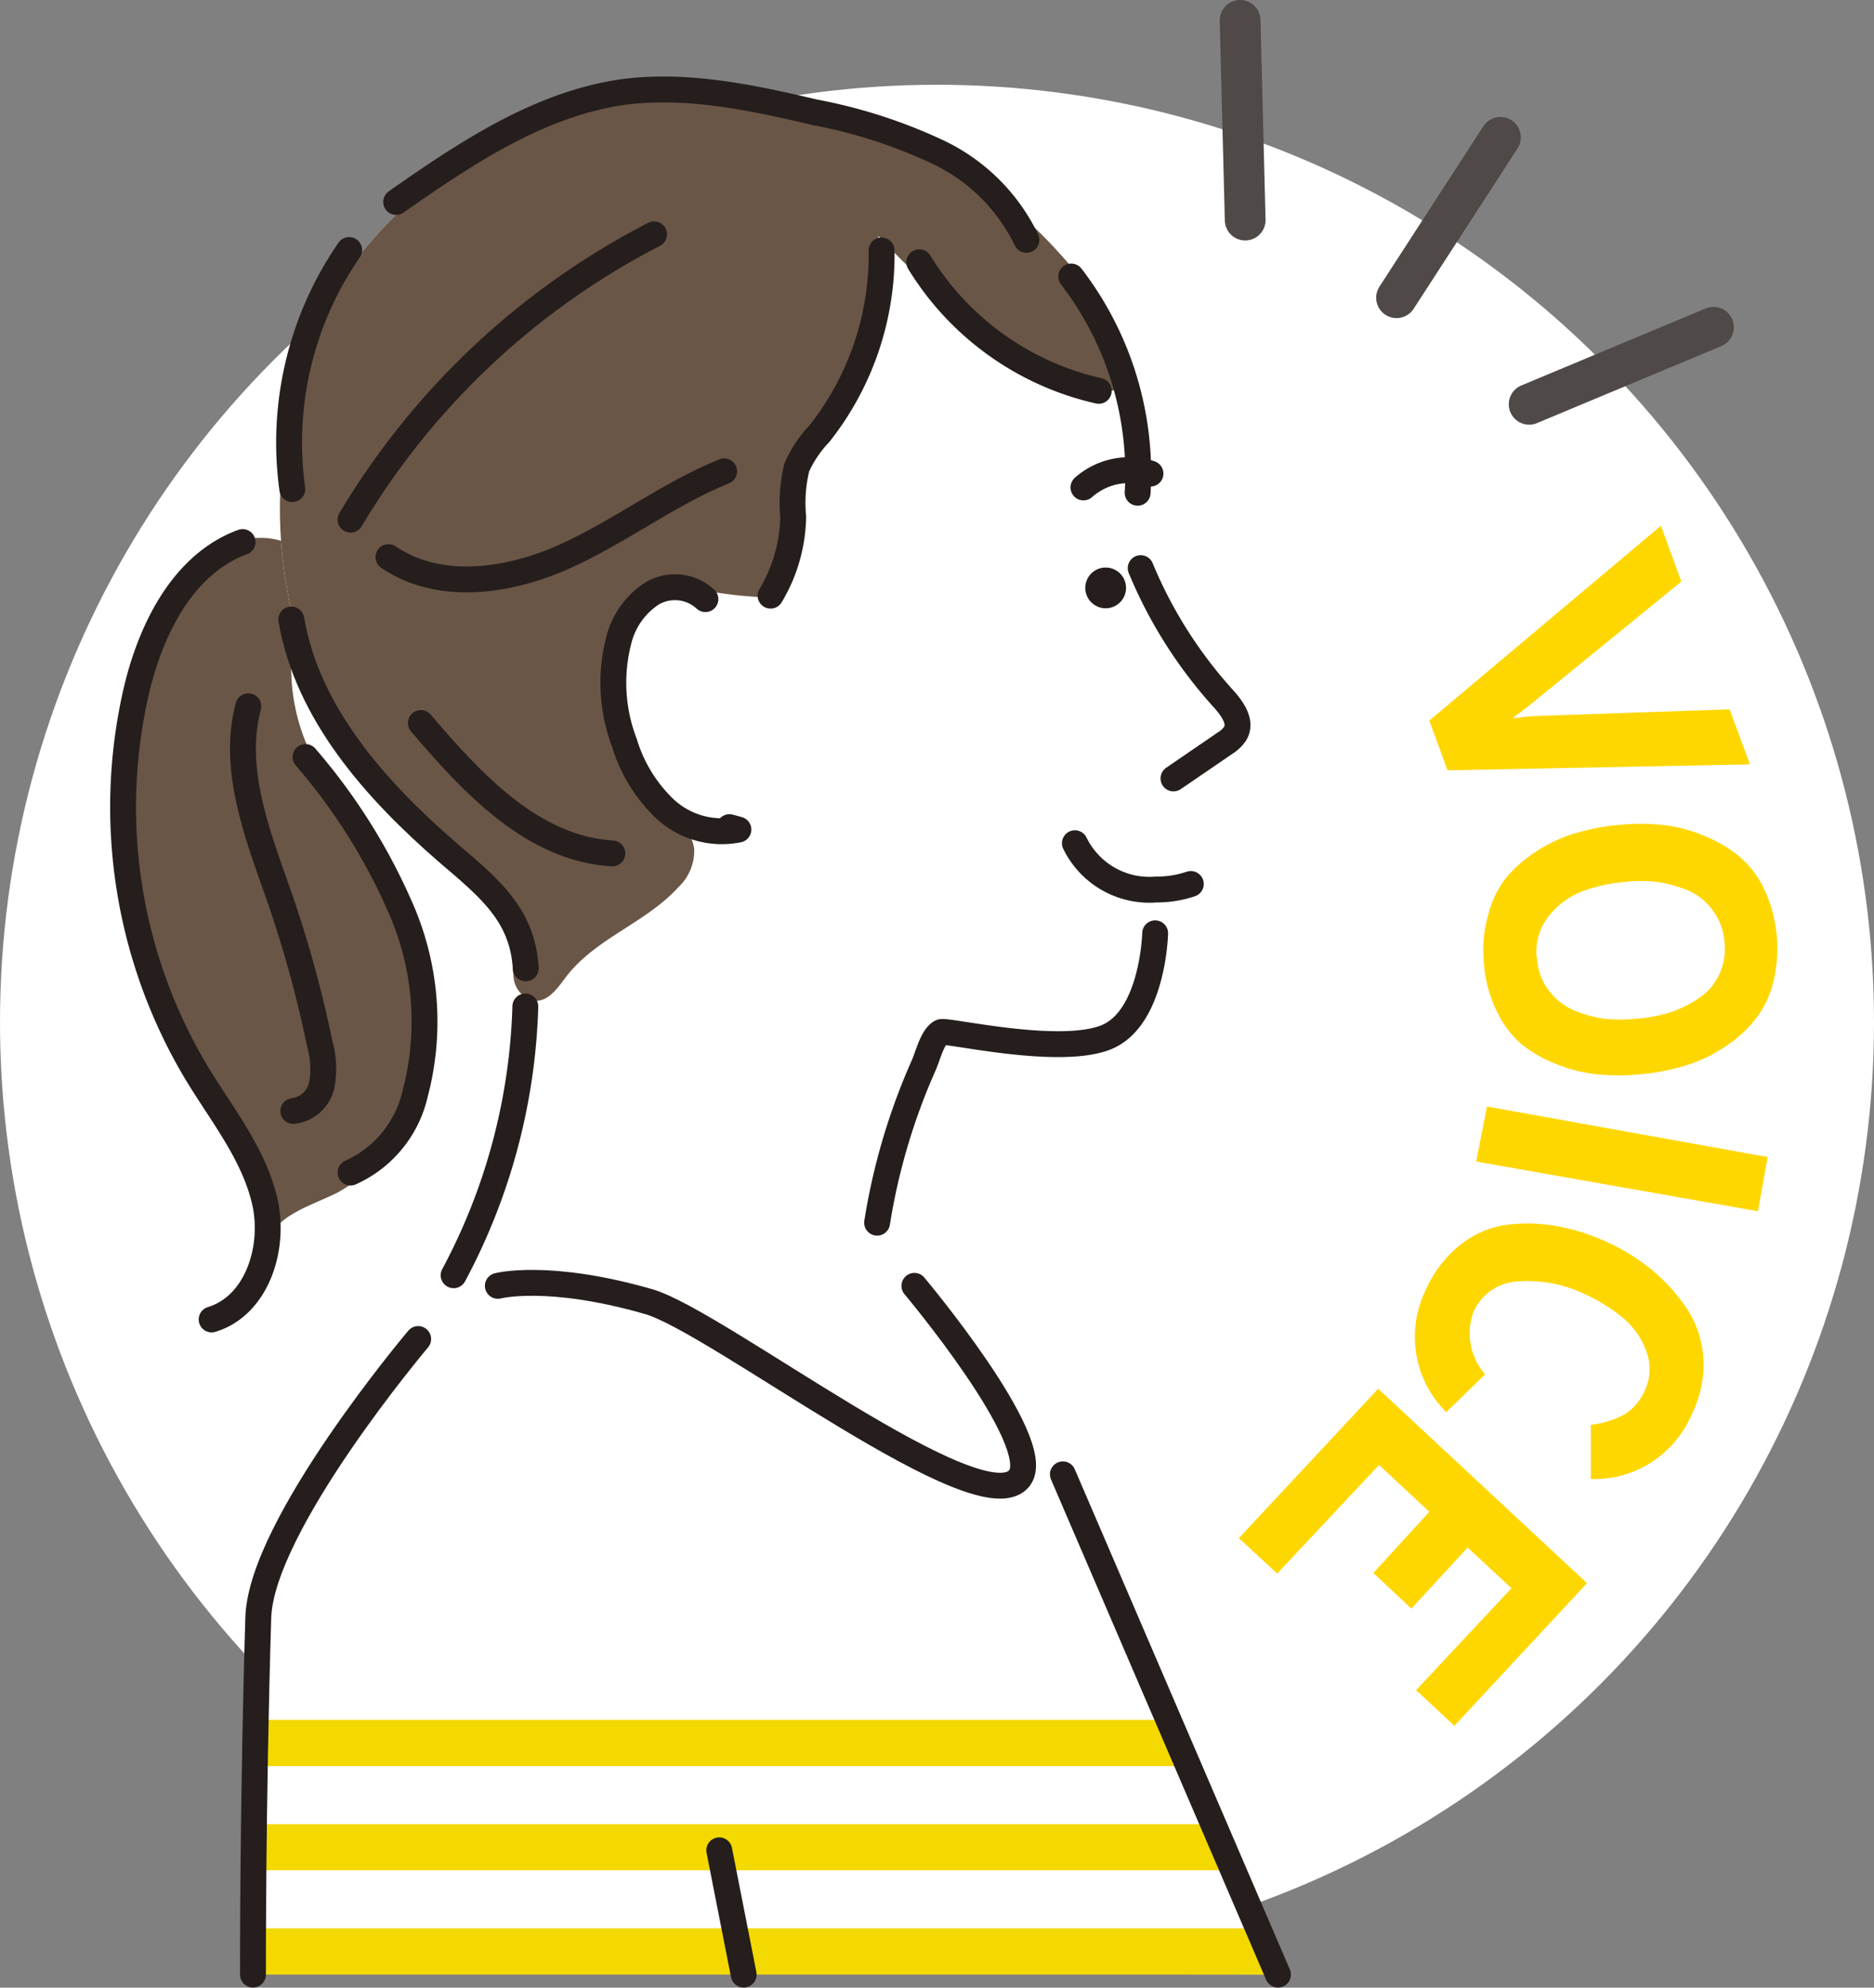 <svg id="レイヤー_1" data-name="レイヤー 1" xmlns="http://www.w3.org/2000/svg" viewBox="0 0 92 97.54"><rect x="0" y="0" width="92" height="97.54" fill="#808080" stroke="none"/><defs><style>.cls-1{fill:#fff;}.cls-2{fill:#f3d900;}.cls-3{fill:#6a5646;}.cls-4,.cls-7{fill:none;stroke-linecap:round;stroke-linejoin:round;}.cls-4{stroke:#251e1c;stroke-width:1.27px;}.cls-5{fill:#251e1c;}.cls-6{fill:gold;}.cls-7{stroke:#4f4947;stroke-width:2px;}</style></defs><circle class="cls-1" cx="46" cy="50.16" r="46"/><path class="cls-1" d="M62.74,96.9,52.18,72.35l-3.09-3.9,1,4c-1.77,2.55-14.84-7.64-18.21-8.62-4.95-1.43-7.42-.78-7.42-.78l-2.63.71s-9,11-9.13,15.57c-.28,9.2-.26,17.52-.26,17.52Z"/><path class="cls-2" d="M57.37,84.4l1,2.27H12.51c0-.74,0-1.49,0-2.27Z"/><polygon class="cls-2" points="60.54 91.78 12.49 91.78 12.49 89.52 59.57 89.52 60.54 91.78"/><polygon class="cls-2" points="61.77 94.63 62.74 96.9 12.49 96.9 12.49 94.63 61.77 94.63"/><path class="cls-3" d="M15.39,37.24c.91,1.86,2.19,3.52,3.24,5.31a15.44,15.44,0,0,1,2.42,8.59,8.79,8.79,0,0,1-4.49,7.39c-1.33.66-3.08,1.11-3.48,2.55a9.4,9.4,0,0,0-1.44-5.45c-.93-1.66-2.11-3.17-3-4.84C6,46.06,5.59,40.35,6.36,35a15,15,0,0,1,1.5-5.1,6.69,6.69,0,0,1,4-3.38c1.23-.34,2.84,0,3.28,1.18.5,1.37-.65,2.9-.81,4.28A9.66,9.66,0,0,0,15.39,37.24Z"/><path class="cls-1" d="M50.07,72.5c-1.15,1-7.27-2.76-14.19-6.6a19.52,19.52,0,0,0-14.07-2.09c.8-2.24,3-7.87,3-7.87l18.19,3s.3,2.75,3.47,6.47C48.69,68,51.22,71.47,50.07,72.5Z"/><path class="cls-1" d="M52.35,13.44c2.31,2.81,3.37,8.27,3.39,10.7a22.16,22.16,0,0,0,.1,2.7c.46,3.19,2.9,5.67,4.93,8.18a.78.78,0,0,1,.21.47.73.73,0,0,1-.26.41,14.51,14.51,0,0,1-3.19,2.31,36,36,0,0,1-1.2,10.58c-.13.45-2.5,2.66-3.83,2.64-1.79,0-6.75-.85-6.89-.51a52.76,52.76,0,0,0-2.39,9.51s-10.89-3.16-18.66-3.38a29,29,0,0,0,1.34-6.72c.05-1.62-.06-1.19-.09-2.81-.08-3.55-6.06-6.67-8.5-10.4a22.52,22.52,0,0,1-.67-23.22A21.81,21.81,0,0,1,32.17,4.46c3.49-.34,9.72,1,12.81,2.48C47.9,8.33,50,10.56,52.35,13.44Z"/><path class="cls-3" d="M16.64,13.9A21.81,21.81,0,0,1,32.17,4.46c3.49-.34,9.72,1,12.81,2.48a26.22,26.22,0,0,1,7.69,6.24c1.3,1.53,5.18,6.49.87,6A9.51,9.51,0,0,1,49.05,17a52.42,52.42,0,0,1-5.93-5.42,18.55,18.55,0,0,1-1.58,7.86c-1.14,2.36-2.75,4.46-3.16,7.12s.59,2.91-2,2.67c-2.14-.2-3.48-.84-5.2,1.09a5.67,5.67,0,0,0-.8,6,11.86,11.86,0,0,0,1.6,3c.68.82,1.94,1.12,2.1,2.34a2.45,2.45,0,0,1-.78,1.88c-1.57,1.73-4,2.48-5.46,4.33-.43.57-.91,1.31-1.62,1.24a1.29,1.29,0,0,1-1-1.08,6.78,6.78,0,0,1,0-1.56c0-2.61-1.21-2.72-2.94-3.87a19.3,19.3,0,0,1-5-5.53A22.52,22.52,0,0,1,16.64,13.9Z"/><path class="cls-4" d="M56,27.88a22.18,22.18,0,0,0,4,6.34c.46.5,1,1.2.63,1.79a1.72,1.72,0,0,1-.52.48L57.61,38.2"/><path class="cls-4" d="M56.71,45.8s-.1,4.22-2.45,5.12-7.79-.4-8.06-.27c-.42.21-.65,1.17-.84,1.6A30.92,30.92,0,0,0,43.06,60"/><path class="cls-4" d="M25.79,49.39a29.7,29.7,0,0,1-3.52,13.19"/><path class="cls-4" d="M34.63,29.4A2.21,2.21,0,0,0,32,29.13a3.84,3.84,0,0,0-1.62,2.28,8.28,8.28,0,0,0,.28,5.06,7.44,7.44,0,0,0,2,3.24,4.11,4.11,0,0,0,3.59,1l-.44-.12"/><path class="cls-5" d="M53.28,28.85a1,1,0,1,0,1-1A1,1,0,0,0,53.28,28.85Z"/><path class="cls-4" d="M52.59,13.57a15.85,15.85,0,0,1,3.26,10.61"/><path class="cls-4" d="M44.89,63.1s6.41,7.63,5.18,9.4c-1.77,2.55-14.84-7.64-18.21-8.62-4.95-1.43-7.42-.78-7.42-.78"/><path class="cls-4" d="M20.53,65.71s-7.71,9.12-7.85,13.67c-.28,9.2-.26,17.52-.26,17.52"/><line class="cls-4" x1="52.18" y1="72.35" x2="62.74" y2="96.9"/><line class="cls-4" x1="35.31" y1="90.8" x2="36.51" y2="96.9"/><path class="cls-4" d="M53.19,23.92a3.37,3.37,0,0,1,3.29-.68"/><path class="cls-4" d="M52.77,41.38a4.07,4.07,0,0,0,4,2.27,5.2,5.2,0,0,0,1.69-.27"/><path class="cls-4" d="M43.28,12.29a14.15,14.15,0,0,1-3.06,9,5.76,5.76,0,0,0-1.1,1.64,7.3,7.3,0,0,0-.18,2.43,7.76,7.76,0,0,1-1.11,3.87"/><path class="cls-4" d="M53.94,19.18a13.93,13.93,0,0,1-8.81-6.31"/><path class="cls-4" d="M50.39,11.77A9.19,9.19,0,0,0,46,7.44a25.18,25.18,0,0,0-6-1.93c-3.07-.72-6.24-1.4-9.37-1-4.14.58-7.75,3-11.18,5.4"/><path class="cls-4" d="M25.81,47.52c-.15-2.67-1.86-4-3.87-5.72-3.52-3.06-6.85-6.8-7.64-11.4"/><path class="cls-4" d="M17.14,12.27A16.62,16.62,0,0,0,14.35,24"/><path class="cls-4" d="M35.55,23.13c-2.77,1.12-5.17,3-7.9,4.21s-6.09,1.69-8.58,0"/><path class="cls-4" d="M30.06,41.88c-3.9-.23-6.87-3.43-9.4-6.4"/><path class="cls-4" d="M32.11,11.5a37.15,37.15,0,0,0-14.9,14"/><path class="cls-4" d="M11.91,26.6C9,27.67,7.42,30.84,6.7,33.87a25.38,25.38,0,0,0,3,18.86c1.22,2,2.75,3.9,3.29,6.19s-.36,5.15-2.6,5.83"/><path class="cls-4" d="M15,37.15a29,29,0,0,1,4.77,7.65,13.81,13.81,0,0,1,.61,8.87,5.6,5.6,0,0,1-3.17,3.87"/><path class="cls-4" d="M12.19,34.66c-.84,3.18.52,6.46,1.6,9.57a58.08,58.08,0,0,1,1.91,7,4.47,4.47,0,0,1,.1,2,1.63,1.63,0,0,1-1.4,1.29"/><path class="cls-6" d="M70.17,35.36,81.54,25.8l1,2.74-7.49,6.1c-.2.16-.47.36-.8.6.24,0,.57-.07,1-.1l9.66-.33,1,2.7-14.85.29Z"/><path class="cls-6" d="M73.46,49.58a6.35,6.35,0,0,1-.61-2.32,6.27,6.27,0,0,1,.22-2.4A4.8,4.8,0,0,1,74,43a6.78,6.78,0,0,1,1.55-1.3,7.24,7.24,0,0,1,1.89-.84,10.71,10.71,0,0,1,2.06-.38,10.48,10.48,0,0,1,2.1,0,7.09,7.09,0,0,1,2,.51,6.84,6.84,0,0,1,1.74,1,4.82,4.82,0,0,1,1.28,1.66,6.93,6.93,0,0,1,.39,4.72,4.8,4.8,0,0,1-1,1.85,6.49,6.49,0,0,1-1.55,1.29,7.21,7.21,0,0,1-1.89.83,10.71,10.71,0,0,1-2.06.38,10.48,10.48,0,0,1-2.1,0,7.34,7.34,0,0,1-2-.5,6.53,6.53,0,0,1-1.74-1A4.94,4.94,0,0,1,73.46,49.58Zm2-2.54A2.84,2.84,0,0,0,76,48.56a3.11,3.11,0,0,0,1.22,1,6.22,6.22,0,0,0,1.53.43,7.06,7.06,0,0,0,1.59,0A7.62,7.62,0,0,0,82,49.68,6,6,0,0,0,83.38,49a2.81,2.81,0,0,0,1-1.14,2.94,2.94,0,0,0,.28-1.61,2.91,2.91,0,0,0-.56-1.55,2.94,2.94,0,0,0-1.22-1,6.73,6.73,0,0,0-1.52-.42,7.13,7.13,0,0,0-1.6,0,7.9,7.9,0,0,0-2.13.48A3.84,3.84,0,0,0,76,45,2.79,2.79,0,0,0,75.44,47Z"/><path class="cls-6" d="M73,54.3l13.78,2.48-.48,2.66L72.47,57Z"/><path class="cls-6" d="M70,63.29a5.77,5.77,0,0,1,1.74-2.24A4.68,4.68,0,0,1,74,60.1a8,8,0,0,1,2.49.08A10.33,10.33,0,0,1,79,61a9.88,9.88,0,0,1,2.12,1.34,8.79,8.79,0,0,1,1.68,1.86,5,5,0,0,1,.82,2.4,5.46,5.46,0,0,1-.55,2.77,5.29,5.29,0,0,1-2.16,2.49,5.2,5.2,0,0,1-2.81.72l0-2.66a4.55,4.55,0,0,0,1.63-.5,2.57,2.57,0,0,0,1-1.14,2.49,2.49,0,0,0,.08-2,3.79,3.79,0,0,0-1.16-1.63,8.38,8.38,0,0,0-1.82-1.13,6.5,6.5,0,0,0-3.25-.64,2.52,2.52,0,0,0-2.24,1.49,3.05,3.05,0,0,0,.57,3.07L71,69.3A5.21,5.21,0,0,1,70,63.29Z"/><path class="cls-6" d="M67.66,68.15l10.25,9.54-6.51,7-1.88-1.75,4.68-5-2.15-2-2.76,3-1.87-1.75,2.75-3-2.47-2.3-5,5.33-1.88-1.74Z"/><line class="cls-7" x1="68.56" y1="14.61" x2="73.66" y2="6.74"/><line class="cls-7" x1="75.07" y1="19.84" x2="84.12" y2="16.06"/><line class="cls-7" x1="61.13" y1="10.8" x2="60.88" y2="1"/></svg>